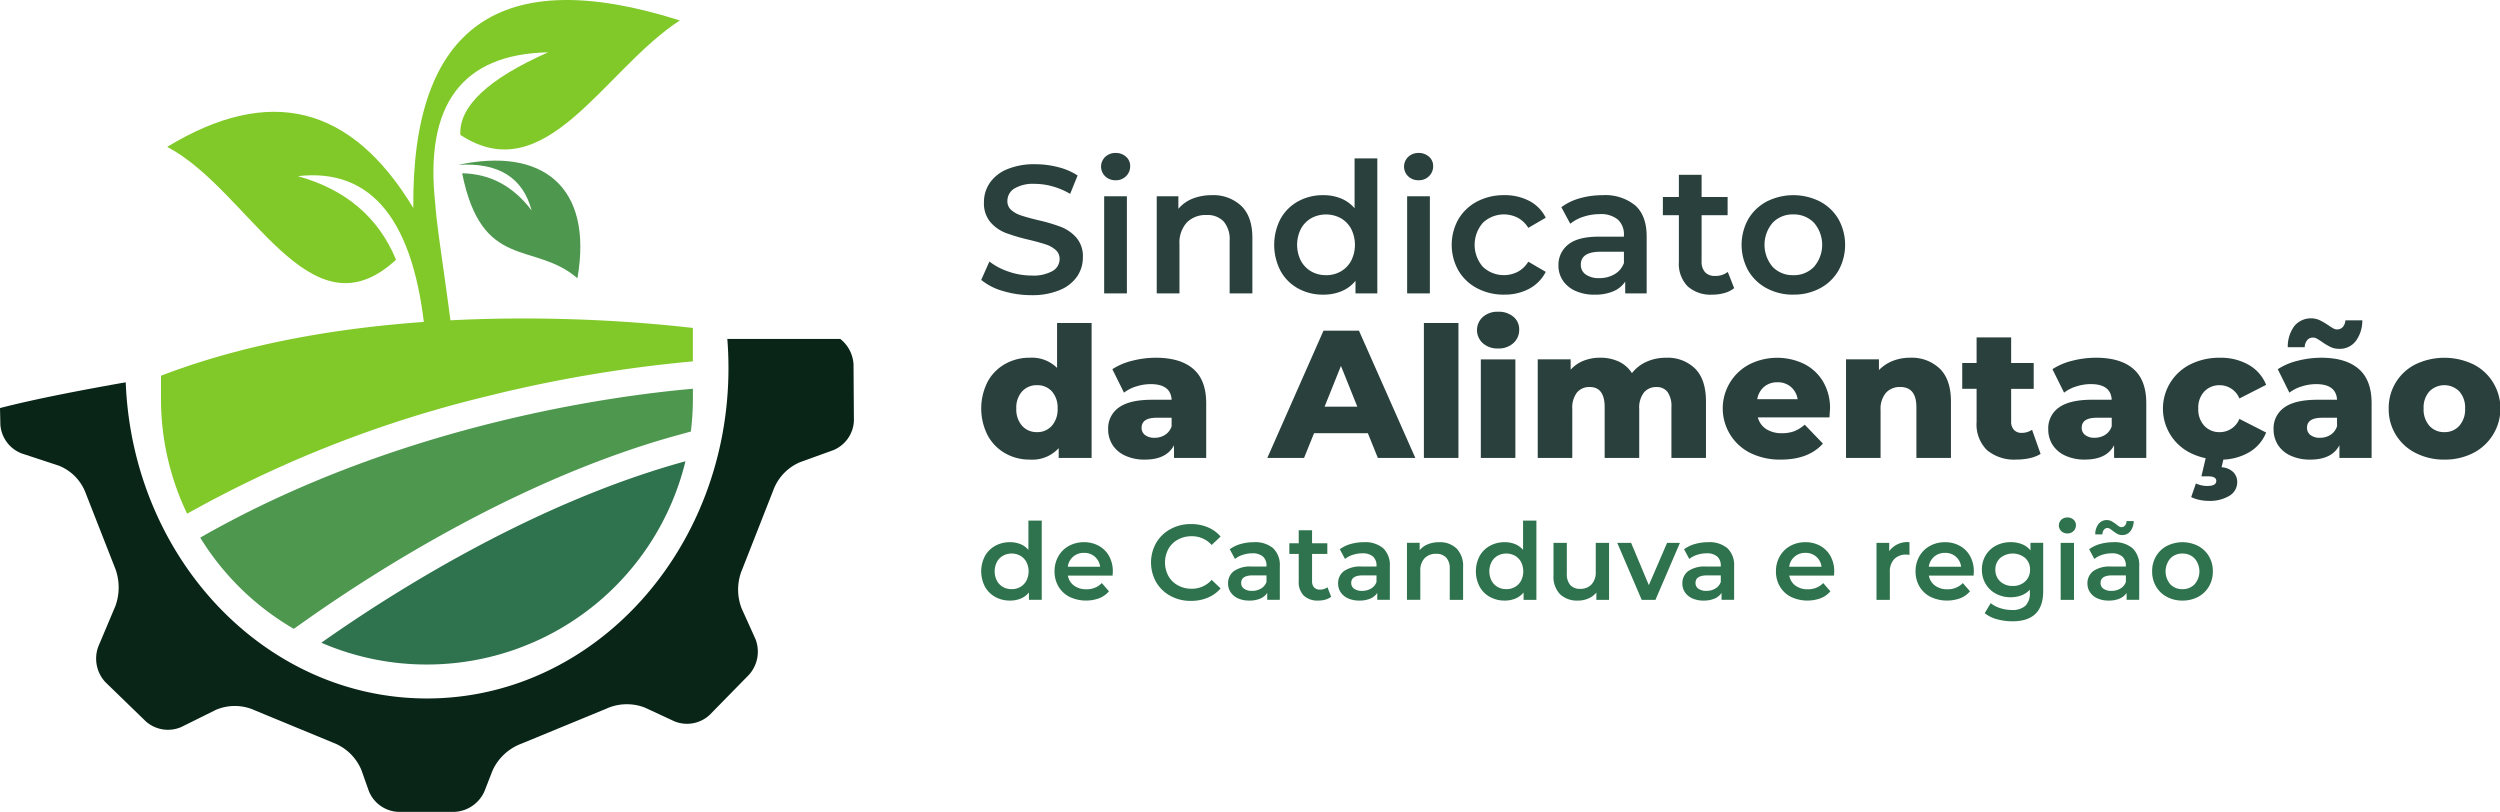 <svg xmlns="http://www.w3.org/2000/svg" width="460" height="149.386" viewBox="0 0 460 149.386">
  <g id="Camada_x0020_1" transform="translate(0 -0.007)">
    <path id="Caminho_3482" data-name="Caminho 3482" d="M5473.484,2881.1v14.57h-2.356v-1.355a3.793,3.793,0,0,1-1.5,1.119,5.066,5.066,0,0,1-1.974.373,5.526,5.526,0,0,1-2.72-.667,4.8,4.8,0,0,1-1.9-1.9,6.1,6.1,0,0,1,0-5.626,4.809,4.809,0,0,1,1.9-1.885,5.526,5.526,0,0,1,2.72-.667,4.989,4.989,0,0,1,1.905.354,3.834,3.834,0,0,1,1.473,1.06v-5.38h2.454Zm-5.538,12.606a3.157,3.157,0,0,0,1.591-.4,2.907,2.907,0,0,0,1.119-1.149,3.82,3.82,0,0,0,0-3.456,2.907,2.907,0,0,0-1.119-1.148,3.341,3.341,0,0,0-3.182,0,2.909,2.909,0,0,0-1.119,1.148,3.828,3.828,0,0,0,0,3.456,2.915,2.915,0,0,0,1.119,1.149A3.16,3.16,0,0,0,5467.946,2893.7Zm18.615-3.22c0,.17-.012.412-.039.727h-8.228a2.85,2.85,0,0,0,1.129,1.836,3.7,3.7,0,0,0,2.268.677,3.823,3.823,0,0,0,2.848-1.139l1.315,1.512a4.424,4.424,0,0,1-1.787,1.276,7.08,7.08,0,0,1-5.478-.255,4.954,4.954,0,0,1-2.032-1.915,5.414,5.414,0,0,1-.716-2.778,5.483,5.483,0,0,1,.7-2.759,4.938,4.938,0,0,1,1.935-1.915,5.638,5.638,0,0,1,2.788-.687,5.5,5.5,0,0,1,2.739.677,4.793,4.793,0,0,1,1.885,1.9,5.77,5.77,0,0,1,.677,2.838Zm-5.3-3.456a2.9,2.9,0,0,0-2.984,2.553h5.949a2.892,2.892,0,0,0-.962-1.846A2.926,2.926,0,0,0,5481.26,2887.029Zm19.675,8.836a7.741,7.741,0,0,1-3.76-.913,6.729,6.729,0,0,1-2.63-2.523,7.366,7.366,0,0,1,.01-7.265,6.8,6.8,0,0,1,2.641-2.523,7.739,7.739,0,0,1,3.76-.913,7.838,7.838,0,0,1,3.083.589,6.293,6.293,0,0,1,2.356,1.708l-1.649,1.551a4.811,4.811,0,0,0-3.672-1.61,5.148,5.148,0,0,0-2.533.619,4.455,4.455,0,0,0-1.748,1.718,5.265,5.265,0,0,0,0,4.987,4.454,4.454,0,0,0,1.748,1.718,5.151,5.151,0,0,0,2.533.618,4.784,4.784,0,0,0,3.672-1.63l1.649,1.571a6.263,6.263,0,0,1-2.366,1.708,7.908,7.908,0,0,1-3.093.589Zm11.586-10.8a5.112,5.112,0,0,1,3.544,1.109,4.289,4.289,0,0,1,1.227,3.348v6.146h-2.317v-1.276a2.86,2.86,0,0,1-1.286,1.051,5.032,5.032,0,0,1-2.013.363,4.929,4.929,0,0,1-2.062-.4,3.188,3.188,0,0,1-1.365-1.119,2.841,2.841,0,0,1-.481-1.62,2.776,2.776,0,0,1,1.05-2.268,5.217,5.217,0,0,1,3.309-.854h2.71v-.157a2.149,2.149,0,0,0-.658-1.689,2.846,2.846,0,0,0-1.954-.589,5.638,5.638,0,0,0-1.738.275,4.275,4.275,0,0,0-1.443.766l-.962-1.787a5.951,5.951,0,0,1,1.983-.962,8.83,8.83,0,0,1,2.455-.334Zm-.334,8.954a3.169,3.169,0,0,0,1.64-.422,2.3,2.3,0,0,0,1.012-1.208v-1.218H5512.3q-2.121,0-2.121,1.394a1.25,1.25,0,0,0,.531,1.06,2.427,2.427,0,0,0,1.472.393Zm14.55,1.08a2.881,2.881,0,0,1-1.05.53,4.72,4.72,0,0,1-1.306.177,3.7,3.7,0,0,1-2.67-.9,3.475,3.475,0,0,1-.942-2.631v-5.046h-1.728v-1.963h1.728v-2.4h2.455v2.4h2.808v1.963h-2.808v4.988a1.662,1.662,0,0,0,.373,1.168,1.4,1.4,0,0,0,1.08.4,2.152,2.152,0,0,0,1.374-.432l.688,1.748Zm6.029-10.034a5.112,5.112,0,0,1,3.544,1.109,4.291,4.291,0,0,1,1.227,3.348v6.146h-2.316v-1.276a2.863,2.863,0,0,1-1.286,1.051,5.03,5.03,0,0,1-2.013.363,4.932,4.932,0,0,1-2.062-.4,3.186,3.186,0,0,1-1.364-1.119,2.838,2.838,0,0,1-.482-1.62,2.775,2.775,0,0,1,1.051-2.268,5.216,5.216,0,0,1,3.308-.854h2.709v-.157a2.149,2.149,0,0,0-.657-1.689,2.846,2.846,0,0,0-1.954-.589,5.633,5.633,0,0,0-1.737.275,4.273,4.273,0,0,0-1.443.766l-.962-1.787a5.951,5.951,0,0,1,1.983-.962A8.829,8.829,0,0,1,5532.766,2885.065Zm-.334,8.954a3.165,3.165,0,0,0,1.639-.422,2.3,2.3,0,0,0,1.011-1.208v-1.218h-2.533q-2.12,0-2.121,1.394a1.25,1.25,0,0,0,.531,1.06,2.429,2.429,0,0,0,1.473.393Zm14.2-8.954a4.383,4.383,0,0,1,3.181,1.159,4.571,4.571,0,0,1,1.2,3.437v6.009h-2.455v-5.695a2.943,2.943,0,0,0-.647-2.072,2.4,2.4,0,0,0-1.846-.7,2.833,2.833,0,0,0-2.14.815,3.249,3.249,0,0,0-.785,2.347v5.3h-2.455v-10.485h2.336v1.355a3.838,3.838,0,0,1,1.532-1.1,5.509,5.509,0,0,1,2.082-.373Zm17.869-3.966v14.57h-2.356v-1.355a3.789,3.789,0,0,1-1.5,1.119,5.066,5.066,0,0,1-1.974.373,5.525,5.525,0,0,1-2.719-.667,4.8,4.8,0,0,1-1.9-1.9,6.1,6.1,0,0,1,0-5.626,4.814,4.814,0,0,1,1.9-1.885,5.528,5.528,0,0,1,2.719-.667,4.987,4.987,0,0,1,1.905.354,3.825,3.825,0,0,1,1.472,1.06v-5.38h2.455Zm-5.537,12.606a3.157,3.157,0,0,0,1.59-.4,2.9,2.9,0,0,0,1.119-1.149,3.824,3.824,0,0,0,0-3.456,2.907,2.907,0,0,0-1.119-1.148,3.34,3.34,0,0,0-3.181,0,2.909,2.909,0,0,0-1.119,1.148,3.828,3.828,0,0,0,0,3.456,2.915,2.915,0,0,0,1.119,1.149A3.157,3.157,0,0,0,5558.96,2893.7Zm18.909-8.521v10.485h-2.337v-1.335a3.906,3.906,0,0,1-1.473,1.09,4.735,4.735,0,0,1-1.9.383,4.556,4.556,0,0,1-3.308-1.168,4.609,4.609,0,0,1-1.208-3.466v-5.989h2.454v5.655a3.036,3.036,0,0,0,.638,2.111,2.337,2.337,0,0,0,1.816.7,2.752,2.752,0,0,0,2.091-.815,3.276,3.276,0,0,0,.775-2.346v-5.3h2.455Zm13.038,0-4.5,10.485h-2.533l-4.5-10.485h2.553l3.26,7.776,3.357-7.776Zm5.2-.118a5.112,5.112,0,0,1,3.544,1.109,4.291,4.291,0,0,1,1.227,3.348v6.146h-2.317v-1.276a2.859,2.859,0,0,1-1.286,1.051,5.029,5.029,0,0,1-2.013.363,4.933,4.933,0,0,1-2.062-.4,3.189,3.189,0,0,1-1.364-1.119,2.841,2.841,0,0,1-.481-1.62,2.776,2.776,0,0,1,1.05-2.268,5.219,5.219,0,0,1,3.309-.854h2.709v-.157a2.149,2.149,0,0,0-.657-1.689,2.846,2.846,0,0,0-1.954-.589,5.638,5.638,0,0,0-1.738.275,4.275,4.275,0,0,0-1.443.766l-.962-1.787a5.951,5.951,0,0,1,1.983-.962A8.829,8.829,0,0,1,5596.111,2885.065Zm-.334,8.954a3.169,3.169,0,0,0,1.64-.422,2.3,2.3,0,0,0,1.011-1.208v-1.218H5595.9q-2.121,0-2.121,1.394a1.25,1.25,0,0,0,.531,1.06,2.43,2.43,0,0,0,1.473.393Zm23.524-3.534q0,.255-.04.727h-8.227a2.852,2.852,0,0,0,1.129,1.836,3.7,3.7,0,0,0,2.268.677,3.822,3.822,0,0,0,2.847-1.139l1.316,1.512a4.431,4.431,0,0,1-1.787,1.276,7.082,7.082,0,0,1-5.479-.255,4.947,4.947,0,0,1-2.032-1.915,5.405,5.405,0,0,1-.717-2.778,5.485,5.485,0,0,1,.7-2.759,4.943,4.943,0,0,1,1.934-1.914,5.642,5.642,0,0,1,2.788-.687,5.5,5.5,0,0,1,2.74.677,4.8,4.8,0,0,1,1.885,1.9,5.776,5.776,0,0,1,.677,2.838Zm-5.3-3.456a2.9,2.9,0,0,0-2.985,2.553h5.95a2.894,2.894,0,0,0-.962-1.846A2.926,2.926,0,0,0,5614,2887.029Zm15.415-.314a4.091,4.091,0,0,1,3.731-1.649v2.337a3.114,3.114,0,0,0-.569-.059,2.964,2.964,0,0,0-2.238.834,3.328,3.328,0,0,0-.805,2.406v5.086h-2.455v-10.485h2.337v1.531Zm15.571,3.77q0,.255-.039.727h-8.228a2.851,2.851,0,0,0,1.129,1.836,3.7,3.7,0,0,0,2.268.677,3.823,3.823,0,0,0,2.847-1.139l1.316,1.512a4.431,4.431,0,0,1-1.787,1.276,7.082,7.082,0,0,1-5.479-.255,4.95,4.95,0,0,1-2.032-1.915,5.405,5.405,0,0,1-.717-2.778,5.485,5.485,0,0,1,.7-2.759,4.942,4.942,0,0,1,1.935-1.914,5.637,5.637,0,0,1,2.788-.687,5.5,5.5,0,0,1,2.74.677,4.8,4.8,0,0,1,1.885,1.9,5.776,5.776,0,0,1,.677,2.838Zm-5.3-3.456a2.9,2.9,0,0,0-2.985,2.553h5.95a2.894,2.894,0,0,0-.962-1.846A2.926,2.926,0,0,0,5639.683,2887.029Zm18.065-1.846v8.895q0,5.537-5.655,5.538a10.491,10.491,0,0,1-2.867-.383,6.088,6.088,0,0,1-2.238-1.109l1.1-1.846a5.253,5.253,0,0,0,1.738.913,6.8,6.8,0,0,0,2.131.343,3.517,3.517,0,0,0,2.533-.785,3.208,3.208,0,0,0,.8-2.4v-.55a4.031,4.031,0,0,1-1.531,1.041,5.393,5.393,0,0,1-1.983.353,5.685,5.685,0,0,1-2.7-.638,4.8,4.8,0,0,1-1.905-1.8,5.043,5.043,0,0,1-.7-2.651,4.992,4.992,0,0,1,.7-2.641,4.748,4.748,0,0,1,1.905-1.777,5.755,5.755,0,0,1,2.7-.628,5.536,5.536,0,0,1,2.072.373,3.817,3.817,0,0,1,1.561,1.139v-1.394h2.336Zm-5.6,7.933a3.218,3.218,0,0,0,2.287-.834,2.833,2.833,0,0,0,.893-2.17,2.778,2.778,0,0,0-.893-2.14,3.612,3.612,0,0,0-4.595,0,2.78,2.78,0,0,0-.893,2.14,2.834,2.834,0,0,0,.893,2.17A3.246,3.246,0,0,0,5652.152,2893.116Zm8.816-7.933h2.454v10.485h-2.454Zm1.236-1.728a1.579,1.579,0,0,1-1.119-.422,1.449,1.449,0,0,1,0-2.1,1.578,1.578,0,0,1,1.119-.422,1.619,1.619,0,0,1,1.119.4,1.3,1.3,0,0,1,.452,1.011,1.48,1.48,0,0,1-.441,1.09A1.528,1.528,0,0,1,5662.205,2883.455Zm8.444,1.61a5.112,5.112,0,0,1,3.544,1.109,4.288,4.288,0,0,1,1.228,3.348v6.146H5673.1v-1.276a2.854,2.854,0,0,1-1.286,1.05,5.026,5.026,0,0,1-2.013.363,4.933,4.933,0,0,1-2.062-.4,3.183,3.183,0,0,1-1.364-1.119,2.841,2.841,0,0,1-.481-1.62,2.776,2.776,0,0,1,1.05-2.268,5.217,5.217,0,0,1,3.309-.854h2.71v-.157a2.15,2.15,0,0,0-.658-1.689,2.845,2.845,0,0,0-1.954-.589,5.643,5.643,0,0,0-1.738.275,4.271,4.271,0,0,0-1.443.766l-.961-1.787a5.938,5.938,0,0,1,1.983-.962,8.824,8.824,0,0,1,2.455-.334Zm-.334,8.954a3.169,3.169,0,0,0,1.64-.422,2.3,2.3,0,0,0,1.012-1.207v-1.218h-2.534q-2.121,0-2.121,1.394a1.252,1.252,0,0,0,.531,1.061,2.432,2.432,0,0,0,1.473.393Zm1.965-10.27a1.767,1.767,0,0,1-.855-.2,7.908,7.908,0,0,1-.894-.589,5.2,5.2,0,0,0-.52-.383.758.758,0,0,0-.4-.128.846.846,0,0,0-.677.314,1.382,1.382,0,0,0-.285.864h-1.315a3.042,3.042,0,0,1,.6-1.915,1.862,1.862,0,0,1,1.522-.717,1.77,1.77,0,0,1,.854.2,7.852,7.852,0,0,1,.894.589,5.438,5.438,0,0,0,.521.383.765.765,0,0,0,.4.128.871.871,0,0,0,.678-.295,1.26,1.26,0,0,0,.285-.824h1.316a3.054,3.054,0,0,1-.609,1.865A1.843,1.843,0,0,1,5672.279,2883.75Zm11.094,12.057a5.953,5.953,0,0,1-2.867-.687,5.007,5.007,0,0,1-1.993-1.914,5.4,5.4,0,0,1-.716-2.779,5.349,5.349,0,0,1,.716-2.768,5.031,5.031,0,0,1,1.993-1.905,6.361,6.361,0,0,1,5.753,0,5.023,5.023,0,0,1,1.993,1.905,5.345,5.345,0,0,1,.717,2.768,5.4,5.4,0,0,1-.717,2.779,5,5,0,0,1-1.993,1.914A5.989,5.989,0,0,1,5683.373,2895.806Zm0-2.1a3,3,0,0,0,2.238-.9,3.636,3.636,0,0,0,0-4.752,3,3,0,0,0-2.238-.9,2.969,2.969,0,0,0-2.229.9,3.67,3.67,0,0,0,0,4.752A2.97,2.97,0,0,0,5683.373,2893.705Z" transform="translate(-5281.805 -2785.294)" fill="#2e734d"/>
    <path id="Caminho_3483" data-name="Caminho 3483" d="M5471.576,877.619a17.874,17.874,0,0,1-5.237-.769,10.933,10.933,0,0,1-4-2.041l1.506-3.38a11.866,11.866,0,0,0,3.53,1.857,12.836,12.836,0,0,0,4.2.72,7.257,7.257,0,0,0,3.9-.837,2.535,2.535,0,0,0,1.288-2.209,2.14,2.14,0,0,0-.719-1.656,5.048,5.048,0,0,0-1.824-1.021q-1.1-.368-3.012-.837a35.134,35.134,0,0,1-4.333-1.272,7.127,7.127,0,0,1-2.844-1.991,5.364,5.364,0,0,1-1.188-3.664,6.25,6.25,0,0,1,1.054-3.53,7.139,7.139,0,0,1,3.179-2.527,12.88,12.88,0,0,1,5.2-.937,16.811,16.811,0,0,1,4.216.535,11.662,11.662,0,0,1,3.581,1.539l-1.372,3.38a13.522,13.522,0,0,0-3.212-1.372,12.015,12.015,0,0,0-3.246-.468,6.78,6.78,0,0,0-3.832.87,2.683,2.683,0,0,0-1.255,2.309,2.088,2.088,0,0,0,.72,1.64,5.193,5.193,0,0,0,1.823,1q1.105.368,3.012.837a31.662,31.662,0,0,1,4.283,1.255,7.328,7.328,0,0,1,2.861,1.991,5.247,5.247,0,0,1,1.188,3.614,6.168,6.168,0,0,1-1.054,3.514,7.174,7.174,0,0,1-3.2,2.51,13.006,13.006,0,0,1-5.22.937Zm13.385-18.2h4.183v17.87h-4.183Zm2.108-2.945a2.687,2.687,0,0,1-1.908-.72,2.468,2.468,0,0,1,0-3.581,2.687,2.687,0,0,1,1.908-.72,2.764,2.764,0,0,1,1.907.686,2.213,2.213,0,0,1,.77,1.723,2.523,2.523,0,0,1-.753,1.857,2.6,2.6,0,0,1-1.924.753Zm17.7,2.744a7.466,7.466,0,0,1,5.421,1.974q2.041,1.975,2.042,5.857v10.24h-4.183v-9.7a5.019,5.019,0,0,0-1.1-3.53,4.084,4.084,0,0,0-3.146-1.188,4.828,4.828,0,0,0-3.647,1.389,5.535,5.535,0,0,0-1.339,4v9.035h-4.183v-17.87h3.982v2.309a6.544,6.544,0,0,1,2.61-1.874,9.4,9.4,0,0,1,3.547-.636Zm30.452-6.76v24.83h-4.016v-2.309a6.478,6.478,0,0,1-2.561,1.908,8.643,8.643,0,0,1-3.363.636,9.418,9.418,0,0,1-4.635-1.138,8.181,8.181,0,0,1-3.229-3.229,10.4,10.4,0,0,1,0-9.588,8.212,8.212,0,0,1,3.229-3.212,9.418,9.418,0,0,1,4.635-1.138,8.492,8.492,0,0,1,3.246.6,6.535,6.535,0,0,1,2.51,1.807v-9.169h4.183Zm-9.437,21.484a5.38,5.38,0,0,0,2.71-.686,4.961,4.961,0,0,0,1.908-1.958,6.522,6.522,0,0,0,0-5.89,4.951,4.951,0,0,0-1.908-1.957,5.7,5.7,0,0,0-5.421,0,4.956,4.956,0,0,0-1.908,1.957,6.522,6.522,0,0,0,0,5.89,4.957,4.957,0,0,0,1.908,1.958A5.38,5.38,0,0,0,5525.787,873.938Zm14.925-14.524h4.183v17.87h-4.183Zm2.108-2.945a2.687,2.687,0,0,1-1.908-.72,2.468,2.468,0,0,1,0-3.581,2.687,2.687,0,0,1,1.908-.72,2.765,2.765,0,0,1,1.908.686,2.212,2.212,0,0,1,.769,1.723,2.521,2.521,0,0,1-.753,1.857,2.6,2.6,0,0,1-1.924.753Zm15.762,21.049a10.475,10.475,0,0,1-4.986-1.171,8.593,8.593,0,0,1-3.447-3.263,9.64,9.64,0,0,1,0-9.453,8.664,8.664,0,0,1,3.43-3.246,10.455,10.455,0,0,1,5-1.171,9.637,9.637,0,0,1,4.634,1.071,6.949,6.949,0,0,1,3,3.078L5563,865.237a5.1,5.1,0,0,0-1.925-1.857,5.617,5.617,0,0,0-6.409.9,6.166,6.166,0,0,0-.016,8.132,5.641,5.641,0,0,0,6.425.9,5.107,5.107,0,0,0,1.925-1.857l3.212,1.874a7.241,7.241,0,0,1-3.028,3.1,9.446,9.446,0,0,1-4.6,1.087Zm18.07-18.3a8.714,8.714,0,0,1,6.04,1.891q2.092,1.89,2.092,5.706v10.474h-3.949v-2.175a4.866,4.866,0,0,1-2.192,1.79,8.563,8.563,0,0,1-3.43.619,8.4,8.4,0,0,1-3.514-.686,5.425,5.425,0,0,1-2.326-1.907,4.838,4.838,0,0,1-.82-2.761,4.733,4.733,0,0,1,1.79-3.865q1.791-1.456,5.639-1.456h4.618v-.268a3.662,3.662,0,0,0-1.121-2.878,4.851,4.851,0,0,0-3.33-1,9.611,9.611,0,0,0-2.962.468,7.271,7.271,0,0,0-2.459,1.305l-1.64-3.045a10.151,10.151,0,0,1,3.379-1.64,15.043,15.043,0,0,1,4.183-.569Zm-.569,15.26a5.4,5.4,0,0,0,2.795-.72,3.918,3.918,0,0,0,1.723-2.058v-2.075h-4.317q-3.614,0-3.614,2.376a2.133,2.133,0,0,0,.9,1.807,4.145,4.145,0,0,0,2.51.669Zm24.8,1.84a4.915,4.915,0,0,1-1.79.9,8.071,8.071,0,0,1-2.226.3,6.313,6.313,0,0,1-4.551-1.539,5.927,5.927,0,0,1-1.606-4.484v-8.6h-2.945v-3.347h2.945v-4.083h4.183v4.083h4.786V862.9h-4.786v8.5a2.826,2.826,0,0,0,.636,1.991,2.385,2.385,0,0,0,1.84.686,3.675,3.675,0,0,0,2.343-.736Zm10.876,1.2a10.137,10.137,0,0,1-4.886-1.171,8.535,8.535,0,0,1-3.4-3.263,9.755,9.755,0,0,1,0-9.453,8.578,8.578,0,0,1,3.4-3.246,10.846,10.846,0,0,1,9.806,0,8.571,8.571,0,0,1,3.4,3.246,9.755,9.755,0,0,1,0,9.453,8.539,8.539,0,0,1-3.4,3.263A10.211,10.211,0,0,1,5611.755,877.519Zm0-3.581a5.108,5.108,0,0,0,3.815-1.54,6.2,6.2,0,0,0,0-8.1,5.11,5.11,0,0,0-3.815-1.539,5.056,5.056,0,0,0-3.8,1.539,6.249,6.249,0,0,0,0,8.1A5.054,5.054,0,0,0,5611.755,873.938Z" transform="translate(-5281.795 -823.3)" fill="#29403c"/>
    <path id="Caminho_3484" data-name="Caminho 3484" d="M5482.7,1737.455v24.83h-6.056v-1.807a6.564,6.564,0,0,1-5.321,2.108,9.022,9.022,0,0,1-4.518-1.155,8.347,8.347,0,0,1-3.229-3.3,10.887,10.887,0,0,1,0-9.889,8.257,8.257,0,0,1,3.229-3.263,9.12,9.12,0,0,1,4.518-1.138,6.582,6.582,0,0,1,5.02,1.874v-8.266h6.357Zm-10.039,20.079a3.537,3.537,0,0,0,2.71-1.155,4.518,4.518,0,0,0,1.071-3.2,4.454,4.454,0,0,0-1.054-3.146,3.549,3.549,0,0,0-2.728-1.138,3.6,3.6,0,0,0-2.744,1.138,4.408,4.408,0,0,0-1.071,3.146,4.518,4.518,0,0,0,1.071,3.2A3.576,3.576,0,0,0,5472.662,1757.533Zm21.852-13.687q4.518,0,6.894,2.058t2.376,6.308v10.073h-5.923v-2.343q-1.372,2.644-5.354,2.644a8.383,8.383,0,0,1-3.648-.736,5.411,5.411,0,0,1-2.326-1.991,5.274,5.274,0,0,1-.786-2.861,4.643,4.643,0,0,1,1.974-4q1.975-1.422,6.09-1.422h3.614q-.167-2.878-3.848-2.878a8.819,8.819,0,0,0-2.643.418,7.04,7.04,0,0,0-2.275,1.154l-2.142-4.317a11.871,11.871,0,0,1,3.664-1.556,17.408,17.408,0,0,1,4.333-.552Zm-.234,14.724a3.518,3.518,0,0,0,1.941-.536,2.98,2.98,0,0,0,1.2-1.573v-1.573h-2.744q-2.778,0-2.778,1.84a1.619,1.619,0,0,0,.636,1.339A2.736,2.736,0,0,0,5494.279,1758.571Zm39.253-.837h-9.905l-1.841,4.551h-6.759l10.34-23.425h6.525l10.374,23.425h-6.894Zm-1.941-4.886-3.012-7.5-3.012,7.5Zm12.248-15.394h6.358v24.83h-6.358Zm10.474,6.693h6.358v18.138h-6.358Zm3.18-2.008a4.025,4.025,0,0,1-2.811-.97,3.246,3.246,0,0,1,0-4.819,4.025,4.025,0,0,1,2.811-.97,4.162,4.162,0,0,1,2.811.92,2.969,2.969,0,0,1,1.071,2.359,3.242,3.242,0,0,1-1.071,2.493,3.984,3.984,0,0,1-2.811.988Zm30.92,1.707a7.18,7.18,0,0,1,5.338,2.008q1.991,2.008,1.991,6.057v10.374h-6.358v-9.337a4.491,4.491,0,0,0-.72-2.811,2.441,2.441,0,0,0-2.024-.9,2.9,2.9,0,0,0-2.309,1,4.552,4.552,0,0,0-.87,3.046v9H5577.1v-9.337q0-3.714-2.744-3.714a2.942,2.942,0,0,0-2.342,1,4.555,4.555,0,0,0-.87,3.046v9h-6.358v-18.138h6.057v1.907a6.371,6.371,0,0,1,2.393-1.656,8.124,8.124,0,0,1,3.028-.552,7.982,7.982,0,0,1,3.413.7,5.8,5.8,0,0,1,2.443,2.142,7.029,7.029,0,0,1,2.71-2.108A8.644,8.644,0,0,1,5588.413,1743.846Zm30.151,9.4q0,.066-.1,1.573h-13.185a3.694,3.694,0,0,0,1.556,2.158,5.2,5.2,0,0,0,2.895.753,6.276,6.276,0,0,0,2.259-.368,6.672,6.672,0,0,0,1.924-1.2l3.347,3.48q-2.644,2.945-7.73,2.945a12.343,12.343,0,0,1-5.589-1.2,9.157,9.157,0,0,1-.2-16.33,11.419,11.419,0,0,1,10.039-.084,8.532,8.532,0,0,1,3.5,3.246,9.528,9.528,0,0,1,1.288,5.036Zm-9.671-4.886a3.669,3.669,0,0,0-2.459.837,3.776,3.776,0,0,0-1.255,2.275h7.429a3.773,3.773,0,0,0-1.255-2.275,3.669,3.669,0,0,0-2.459-.837Zm24.428-4.518a7.453,7.453,0,0,1,5.438,2.008q2.058,2.008,2.059,6.057v10.374h-6.358v-9.337q0-3.714-2.978-3.714a3.4,3.4,0,0,0-2.627,1.07,4.6,4.6,0,0,0-.987,3.213v8.768h-6.358v-18.138h6.058v1.974a7.194,7.194,0,0,1,2.543-1.69,8.607,8.607,0,0,1,3.212-.586Zm23.994,17.7a6.409,6.409,0,0,1-1.957.77,10.877,10.877,0,0,1-2.46.268,7.813,7.813,0,0,1-5.455-1.74,6.674,6.674,0,0,1-1.907-5.187v-6.09h-2.644v-4.752h2.644V1740.1h6.358v4.718h4.149v4.752h-4.149v6.023a2.136,2.136,0,0,0,.518,1.523,1.815,1.815,0,0,0,1.389.552,3.367,3.367,0,0,0,1.941-.569l1.573,4.451Zm10.173-17.7q4.518,0,6.894,2.058t2.376,6.308v10.073h-5.923v-2.342q-1.372,2.644-5.354,2.644a8.385,8.385,0,0,1-3.648-.736,5.411,5.411,0,0,1-2.325-1.991,5.274,5.274,0,0,1-.786-2.861,4.642,4.642,0,0,1,1.974-4q1.974-1.423,6.09-1.422h3.614q-.167-2.878-3.848-2.878a8.822,8.822,0,0,0-2.644.418,7.048,7.048,0,0,0-2.275,1.155l-2.141-4.317a11.861,11.861,0,0,1,3.664-1.556,17.419,17.419,0,0,1,4.333-.552Zm-.234,14.724a3.516,3.516,0,0,0,1.94-.535,2.978,2.978,0,0,0,1.205-1.573v-1.573h-2.744q-2.777,0-2.777,1.84a1.618,1.618,0,0,0,.636,1.339A2.736,2.736,0,0,0,5667.253,1758.57Zm23.056,4.016a11.752,11.752,0,0,1-5.388-1.2,9.1,9.1,0,0,1,0-16.347,11.887,11.887,0,0,1,5.388-1.188,10.291,10.291,0,0,1,5.321,1.322,7.322,7.322,0,0,1,3.179,3.664l-4.919,2.51a3.9,3.9,0,0,0-3.614-2.443,3.8,3.8,0,0,0-2.827,1.138,4.285,4.285,0,0,0-1.121,3.146,4.39,4.39,0,0,0,1.121,3.2,3.774,3.774,0,0,0,2.827,1.155,3.9,3.9,0,0,0,3.614-2.443l4.919,2.51a7.322,7.322,0,0,1-3.179,3.664,10.29,10.29,0,0,1-5.321,1.322Zm-2.108,7.6a7.8,7.8,0,0,1-1.724-.2,5.991,5.991,0,0,1-1.456-.5l.871-2.51a4.85,4.85,0,0,0,2.074.469q1.673,0,1.673-.937,0-.837-1.505-.837H5686.9l.87-3.681h3.313l-.469,2.008a3.4,3.4,0,0,1,2.175.92,2.536,2.536,0,0,1,.7,1.791,2.894,2.894,0,0,1-1.439,2.543A6.965,6.965,0,0,1,5688.2,1770.182Zm20.747-26.336q4.518,0,6.894,2.058t2.376,6.308v10.073h-5.923v-2.342q-1.372,2.644-5.354,2.644a8.383,8.383,0,0,1-3.648-.736,5.407,5.407,0,0,1-2.326-1.991,5.274,5.274,0,0,1-.786-2.861,4.643,4.643,0,0,1,1.974-4q1.975-1.423,6.09-1.422h3.614q-.167-2.878-3.848-2.878a8.819,8.819,0,0,0-2.643.418,7.038,7.038,0,0,0-2.275,1.155l-2.142-4.317a11.872,11.872,0,0,1,3.665-1.556,17.419,17.419,0,0,1,4.333-.552Zm-.234,14.724a3.521,3.521,0,0,0,1.941-.535,2.981,2.981,0,0,0,1.2-1.573v-1.573h-2.744q-2.778,0-2.778,1.84a1.619,1.619,0,0,0,.636,1.339A2.736,2.736,0,0,0,5708.714,1758.57Zm3.547-16.364a3.649,3.649,0,0,1-1.623-.351,12.482,12.482,0,0,1-1.59-.953,10.87,10.87,0,0,0-.953-.6,1.383,1.383,0,0,0-.653-.167,1.341,1.341,0,0,0-1.071.468,2.229,2.229,0,0,0-.468,1.305h-3.112a6.385,6.385,0,0,1,1.2-3.882,3.967,3.967,0,0,1,4.652-1.1,13.223,13.223,0,0,1,1.606.937,10.83,10.83,0,0,0,.954.6,1.379,1.379,0,0,0,.652.167,1.364,1.364,0,0,0,1.071-.452,2.045,2.045,0,0,0,.468-1.221h3.112a6.273,6.273,0,0,1-1.2,3.815A3.685,3.685,0,0,1,5712.261,1742.207Zm19.342,20.38a11.322,11.322,0,0,1-5.254-1.2,8.964,8.964,0,0,1-4.986-8.2,8.938,8.938,0,0,1,4.97-8.148,12.322,12.322,0,0,1,10.558,0,8.9,8.9,0,0,1,3.647,3.313,9.184,9.184,0,0,1-3.647,13.034A11.389,11.389,0,0,1,5731.6,1762.586Zm0-5.053a3.577,3.577,0,0,0,2.744-1.155,4.52,4.52,0,0,0,1.071-3.2,4.41,4.41,0,0,0-1.071-3.146,3.877,3.877,0,0,0-5.488,0,4.408,4.408,0,0,0-1.071,3.146,4.518,4.518,0,0,0,1.071,3.2A3.576,3.576,0,0,0,5731.6,1757.533Z" transform="translate(-5281.843 -1678.014)" fill="#29403c"/>
    <path id="Caminho_3485" data-name="Caminho 3485" d="M1856,2567.81c-28.26,7.758-54.442,24.524-66.994,33.389a48.768,48.768,0,0,0,19.428,4.009h0a48.955,48.955,0,0,0,47.566-37.4Z" transform="translate(-1729.878 -2482.93)" fill="#2e734d"/>
    <path id="Caminho_3486" data-name="Caminho 3486" d="M1131.81,2208.276l2.179-1.54c13.241-9.351,39.755-26.219,68.558-34.128l2.324-.638a49.507,49.507,0,0,0,.372-6.065V2164.1c-14.514,1.271-54.171,6.529-90.653,27.395a49.179,49.179,0,0,0,17.219,16.781Z" transform="translate(-1077.75 -2092.564)" fill="#4d974e"/>
    <path id="Caminho_3487" data-name="Caminho 3487" d="M993.7,1780.826l.437-.038v-6.152c-13.412-1.57-60.382-5.64-97.869,8.792v4.2a48.739,48.739,0,0,0,4.813,21.188,216.3,216.3,0,0,1,54.749-21.508A249.935,249.935,0,0,1,993.7,1780.826Z" transform="translate(-866.646 -1714.285)" fill="#81c929"/>
    <path id="Caminho_3488" data-name="Caminho 3488" d="M157.048,1891.516a6.415,6.415,0,0,0-2.435-4.676H133.828q.208,2.638.211,5.336c0,33.588-24.838,60.816-55.479,60.816-29.833,0-54.165-25.812-55.427-58.174-6.973,1.223-16.564,3.025-23.132,4.739l.068,3.059a6.13,6.13,0,0,0,3.921,5.292l6.812,2.241a8.693,8.693,0,0,1,4.988,5.125l5.227,13.335a10.022,10.022,0,0,1,.235,7.327l-3.178,7.538A6.371,6.371,0,0,0,19.4,1950l7.451,7.226a6.136,6.136,0,0,0,6.508,1.019l6.363-3.156a8.863,8.863,0,0,1,7.178.093l14.4,5.95a9.148,9.148,0,0,1,5.193,5.015l1.386,3.913a6.125,6.125,0,0,0,5.377,3.8H83.633a6.367,6.367,0,0,0,5.495-3.759l1.5-3.846a9.47,9.47,0,0,1,5.317-4.947L111.5,1954.9a9.143,9.143,0,0,1,7.216-.2l5.382,2.5a6.124,6.124,0,0,0,6.479-1.182l7.262-7.413a6.376,6.376,0,0,0,1.163-6.557l-2.55-5.642a9.586,9.586,0,0,1,.16-7.274l5.642-14.371a9,9,0,0,1,4.938-5.238l6.161-2.228a6.129,6.129,0,0,0,3.766-5.406l-.07-10.377Z" transform="translate(0 -1824.468)" fill="#092517"/>
    <path id="Caminho_3489" data-name="Caminho 3489" d="M984.283,70.158c-1.094-12.715-3.653-26.7-4.035-32.648q-3-27.373,20.761-27.876-16.56,7.338-16.147,15.186c15.747,10.369,26.394-11.955,40.376-21.051Q975.747-11.992,976.207,38.28,959.116,9.892,930.93,27.032c15.264,8.047,26.092,35.578,42.1,20.767q-4.828-11.7-18.071-15.383,20.488-2.327,23.454,29.32.218,3.355.244,6.363-.611-.2-1.228-.394l6.849,2.453Z" transform="translate(-900.16 0)" fill="#81c929"/>
    <path id="Caminho_3490" data-name="Caminho 3490" d="M2572.156,915.709c-7.984-6.887-17.573-1.217-21.209-19.316q7.731.136,12.783,6.846-2.435-9.125-13.53-8.389C2565.671,891.513,2575.1,898.8,2572.156,915.709Z" transform="translate(-2465.909 -864.502)" fill="#4d974e"/>
  </g>
</svg>

